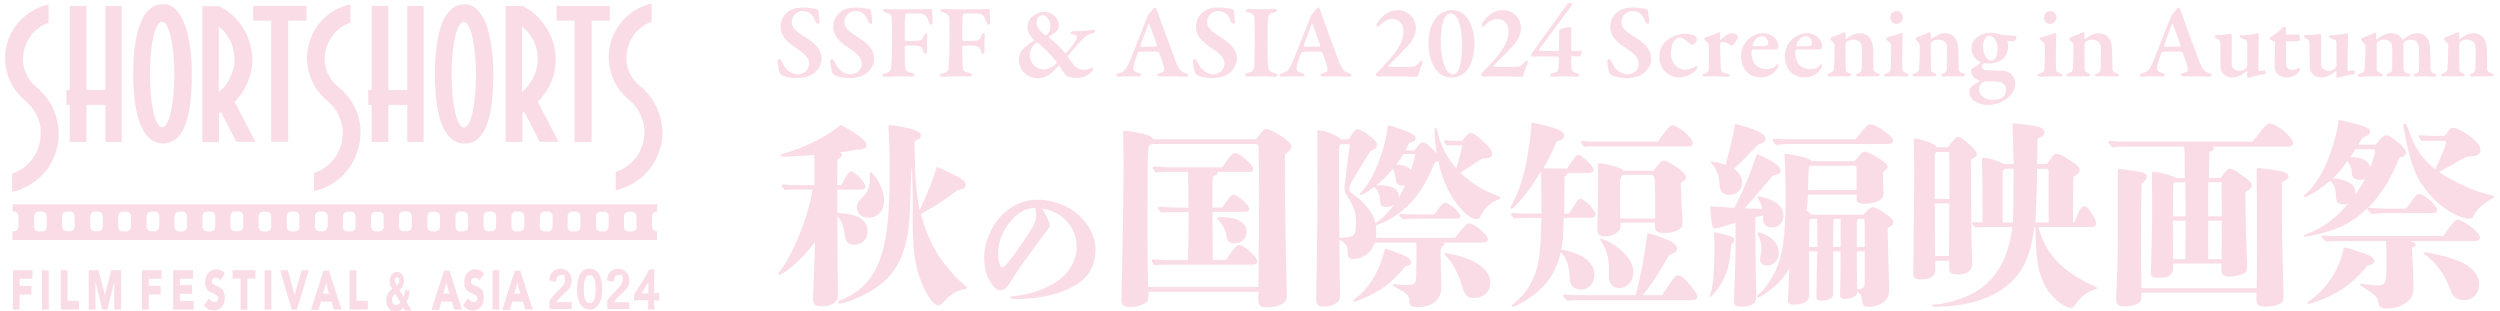 <?xml version="1.0" encoding="UTF-8"?>
<svg xmlns="http://www.w3.org/2000/svg" width="197.8" height="24.6" version="1.1" viewBox="0 0 197.8 24.6">
  <defs>
    <style>
      .cls-1 {
        fill: #fadce6;
      }
    </style>
  </defs>
  <!-- Generator: Adobe Illustrator 28.6.0, SVG Export Plug-In . SVG Version: 1.2.0 Build 709)  -->
  <g>
    <g id="_レイヤー_1" data-name="レイヤー_1">
      <g>
        <path class="cls-1" d="M64.65.728c.034.017.1.134.109.176,0,.109.084.753.084.786,0,.126-.025.201-.075.201-.067,0-.201-.067-.243-.192-.084-.276-.259-.51-.359-.594-.201-.167-.41-.235-.669-.235-.393,0-.853.327-.853.87,0,.494.368.761,1.121,1.238,1.029.628,1.23,1.163,1.23,1.673,0,.435-.251.937-.736,1.229-.284.176-.769.302-1.171.302-.494,0-.861-.084-1.204-.218-.067-.033-.218-.209-.218-.251-.067-.284-.142-.644-.142-.886,0-.059.092-.176.134-.176.067,0,.201.201.326.46.251.51.736.769,1.162.769.385,0,.87-.301.87-.836,0-.352-.175-.686-.945-1.188-.853-.56-1.313-1.021-1.313-1.765,0-.477.243-.878.51-1.096.276-.235.669-.402,1.33-.402.385,0,.828.1,1.054.134Z"/>
        <path class="cls-1" d="M68.816.728c.034.017.1.134.109.176,0,.109.084.753.084.786,0,.126-.025.201-.075.201-.067,0-.201-.067-.243-.192-.084-.276-.259-.51-.359-.594-.201-.167-.41-.235-.669-.235-.393,0-.853.327-.853.87,0,.494.368.761,1.121,1.238,1.029.628,1.23,1.163,1.23,1.673,0,.435-.251.937-.736,1.229-.284.176-.769.302-1.171.302-.494,0-.861-.084-1.204-.218-.067-.033-.218-.209-.218-.251-.067-.284-.142-.644-.142-.886,0-.059.092-.176.134-.176.067,0,.201.201.326.46.251.51.736.769,1.162.769.385,0,.87-.301.87-.836,0-.352-.176-.686-.945-1.188-.853-.56-1.313-1.021-1.313-1.765,0-.477.243-.878.51-1.096.276-.235.669-.402,1.33-.402.385,0,.828.1,1.054.134Z"/>
        <path class="cls-1" d="M72.279.736c.97,0,1.297-.034,1.372-.034.059-.009.109.05.109.101-.017.242.025.644.034.928.008.109-.042.234-.125.234-.067,0-.134-.084-.193-.276-.1-.326-.268-.569-.56-.61-.259-.025-.987-.025-1.162-.017-.05,0-.125.076-.125.092-.042.251-.05,1.229-.05,1.782,0,.142.034.301.1.301.251,0,.786.009.97-.016.259-.042.351-.101.444-.385.042-.116.092-.217.175-.217.067,0,.1.126.1.201,0,.109-.034.384-.034.535,0,.293.017.502.017.635,0,.201-.075.277-.142.277-.033,0-.1-.059-.15-.218-.084-.301-.218-.376-.343-.409-.109-.017-.359-.042-.544-.042-.142,0-.393,0-.519.025-.034,0-.067.067-.075.092,0,.553.034,1.38.034,1.522.017.343.084.443.51.527.134.026.242.085.242.168,0,.066-.125.125-.276.125-.218,0-.527-.025-.845-.025-.427,0-.92.05-1.196.05-.167,0-.243-.05-.243-.1,0-.084.092-.142.243-.176.368-.1.443-.242.46-.443.025-.259.067-.761.067-2.401,0-.786,0-1.263-.016-1.481-.017-.276-.117-.401-.444-.484-.175-.042-.268-.084-.268-.167,0-.076.134-.117.251-.117.368,0,.744.025,1.079.025h1.104Z"/>
        <path class="cls-1" d="M76.83.736c.97,0,1.297-.034,1.372-.034.059-.009.109.05.109.101-.017.242.025.644.034.928.008.109-.042.234-.125.234-.067,0-.134-.084-.193-.276-.1-.326-.268-.569-.56-.61-.259-.025-.987-.025-1.162-.017-.05,0-.125.076-.125.092-.042.251-.05,1.229-.05,1.782,0,.142.034.301.1.301.251,0,.786.009.97-.016.259-.042.351-.101.444-.385.042-.116.092-.217.175-.217.067,0,.1.126.1.201,0,.109-.034.384-.034.535,0,.293.017.502.017.635,0,.201-.075.277-.142.277-.033,0-.1-.059-.15-.218-.084-.301-.218-.376-.343-.409-.109-.017-.359-.042-.544-.042-.142,0-.393,0-.519.025-.034,0-.067.067-.075.092,0,.553.034,1.38.034,1.522.017.343.084.443.51.527.134.026.242.085.242.168,0,.066-.125.125-.276.125-.218,0-.527-.025-.845-.025-.427,0-.92.05-1.196.05-.167,0-.243-.05-.243-.1,0-.084.092-.142.243-.176.368-.1.443-.242.46-.443.025-.259.067-.761.067-2.401,0-.786,0-1.263-.016-1.481-.017-.276-.117-.401-.444-.484-.175-.042-.268-.084-.268-.167,0-.076.134-.117.251-.117.368,0,.744.025,1.079.025h1.104Z"/>
        <path class="cls-1" d="M83.773,1.999c.008.485-.435.678-.786.903-.025.016-.025.059,0,.075.293.193.912.77,1.28,1.213.034.042.067.025.109-.016.293-.293.644-.803.753-.996.059-.117.1-.226.1-.284s-.125-.134-.41-.184c-.042-.009-.092-.042-.092-.092-.008-.034.084-.142.193-.142.184,0,.819-.025.978-.041.201-.017.452-.067.544-.067.134,0,.209.059.209.092,0,.059-.042.125-.176.159-.443.126-.61.251-1.003.661-.251.267-.728.852-.962,1.129-.025.025-.042.075-.025.1.109.142.276.368.435.585.175.243.51.418.903.427.226,0,.443-.1.593-.176.034-.025.067.034.067.084,0,.076-.042.176-.142.277-.36.376-.87.459-1.213.459-.167,0-.444-.041-.602-.1-.134-.05-.243-.134-.335-.276-.134-.218-.301-.494-.376-.586-.025-.016-.059,0-.075.009-.209.259-.494.552-.786.736-.226.151-.535.251-.811.242-.937-.016-1.531-.66-1.531-1.48,0-.636.469-.978.745-1.188.134-.109.384-.276.435-.301.025-.009.025-.059.008-.076-.284-.259-.502-.585-.502-.953,0-.535.284-.811.443-.936.235-.193.594-.318.837-.318.736,0,1.196.552,1.196,1.062ZM83.572,5.01c.025-.025.042-.075.009-.125-.419-.578-1.305-1.405-1.522-1.515-.034-.025-.084-.008-.109.026-.293.267-.468.577-.468.986,0,.293.15.636.376.828.218.185.502.284.778.284.284,0,.736-.226.937-.485ZM82.017,1.832c0,.352.368.761.669.928.059.042.084.034.109.016.075-.041.142-.125.2-.234.075-.117.109-.352.109-.519,0-.201-.168-.828-.653-.828-.125,0-.435.134-.435.635Z"/>
        <path class="cls-1" d="M91.528.777c.075.193.226.628.334.937.46,1.288,1.029,2.81,1.196,3.229.276.678.46.761.744.845.142.041.218.091.218.15s-.084.126-.276.126c-.209,0-.836-.034-1.096-.034-.276,0-.602.016-.82.016-.167,0-.268-.05-.268-.125,0-.042.059-.109.218-.142.343-.084.351-.217.334-.352-.017-.217-.192-.685-.385-1.221-.008-.034-.1-.126-.192-.126-.895-.009-1.297.017-1.414.025-.025,0-.075.059-.092.084-.268.661-.36,1.046-.36,1.213s.084.284.393.368c.168.042.243.092.243.167,0,.067-.109.109-.251.109-.15,0-.359-.016-.669-.016-.318,0-.703.034-.828.034-.192,0-.242-.05-.242-.101,0-.059.033-.116.209-.167.426-.117.519-.251.761-.744.2-.402,1.104-2.785,1.447-3.597.017-.041.05-.125.059-.167.008-.025.033-.066.067-.117.084-.109.318-.376.376-.468.05-.075.109-.109.151-.109s.075.016.142.184ZM91.545,3.605c-.125-.384-.494-1.396-.61-1.673-.017-.058-.067-.041-.092.026-.15.401-.552,1.455-.602,1.656-.008.041.034.084.067.084.318-.009.937-.017,1.205-.017.008,0,.042-.033.033-.075Z"/>
        <path class="cls-1" d="M97.517.728c.034.017.1.134.109.176,0,.109.084.753.084.786,0,.126-.025.201-.075.201-.067,0-.201-.067-.243-.192-.084-.276-.259-.51-.359-.594-.201-.167-.41-.235-.669-.235-.393,0-.853.327-.853.87,0,.494.368.761,1.121,1.238,1.029.628,1.23,1.163,1.23,1.673,0,.435-.251.937-.736,1.229-.284.176-.769.302-1.171.302-.494,0-.861-.084-1.204-.218-.067-.033-.218-.209-.218-.251-.067-.284-.142-.644-.142-.886,0-.059.092-.176.134-.176.067,0,.201.201.326.46.251.51.736.769,1.162.769.385,0,.87-.301.87-.836,0-.352-.175-.686-.945-1.188-.853-.56-1.313-1.021-1.313-1.765,0-.477.243-.878.51-1.096.276-.235.669-.402,1.33-.402.385,0,.828.1,1.054.134Z"/>
        <path class="cls-1" d="M99.258,1.622c-.025-.401-.025-.535-.444-.627-.201-.05-.251-.109-.251-.167,0-.067.117-.126.268-.126.243,0,.678.034.953.034.41,0,.703-.034.995-.034.142,0,.259.042.259.126,0,.075-.117.142-.259.167-.418.075-.443.292-.46.51-.025.2-.033.502-.033,1.94,0,1.003.008,1.371.025,1.622.033.494.084.594.552.72.15.033.234.091.234.175s-.159.11-.259.11c-.334,0-.903-.051-1.255-.042-.242,0-.494.025-.803.025-.2,0-.259-.059-.259-.142,0-.059.075-.117.251-.159.385-.092.444-.268.469-.628.017-.318.033-1.179.033-1.89,0-.427,0-1.297-.016-1.615Z"/>
        <path class="cls-1" d="M104.444.777c.075.193.226.628.334.937.46,1.288,1.029,2.81,1.196,3.229.276.678.46.761.744.845.142.041.218.091.218.15s-.084.126-.276.126c-.209,0-.836-.034-1.096-.034-.276,0-.602.016-.82.016-.167,0-.268-.05-.268-.125,0-.042.059-.109.218-.142.343-.084.351-.217.334-.352-.017-.217-.192-.685-.385-1.221-.008-.034-.1-.126-.192-.126-.895-.009-1.297.017-1.414.025-.025,0-.075.059-.092.084-.268.661-.36,1.046-.36,1.213s.084.284.393.368c.168.042.243.092.243.167,0,.067-.109.109-.251.109-.15,0-.359-.016-.669-.016-.318,0-.703.034-.828.034-.192,0-.242-.05-.242-.101,0-.059.033-.116.209-.167.426-.117.519-.251.761-.744.2-.402,1.104-2.785,1.447-3.597.017-.041.05-.125.059-.167.008-.025.033-.066.067-.117.084-.109.318-.376.376-.468.05-.075.109-.109.151-.109s.075.016.142.184ZM104.461,3.605c-.125-.384-.494-1.396-.61-1.673-.017-.058-.067-.041-.092.026-.15.401-.552,1.455-.602,1.656-.008.041.034.084.067.084.318-.009.937-.017,1.205-.017.008,0,.042-.033.033-.075Z"/>
        <path class="cls-1" d="M108.853,5.922c-.008-.042.034-.117.1-.176.376-.343.962-1.003,1.355-1.497.427-.543.736-1.171.736-1.748,0-.685-.427-.995-.878-.995-.402,0-.744.234-.987.484-.1.11-.15.16-.175.16-.034,0-.1-.076-.1-.126,0-.059.016-.142.125-.292.376-.561.928-.928,1.556-.928.812,0,1.439.61,1.439,1.464,0,.484-.301,1.003-.703,1.439-.41.443-.845.877-1.481,1.496-.017.026.017.059.042.067.376.042,1.706.042,1.932,0,.15-.025.309-.109.469-.309.059-.075.134-.151.184-.151.125,0,.1.176.042.302-.167.359-.259.678-.301.877-.008.051-.075.085-.125.085-.042,0-1.824-.042-2.208-.042-.284,0-.619.016-.828.025-.059,0-.193-.084-.193-.134Z"/>
        <path class="cls-1" d="M116.658,3.404c0,1.364-.452,2.184-.97,2.493-.251.159-.568.251-.836.242-1.414-.009-1.832-1.665-1.832-2.659,0-1.339.452-2.091,1.045-2.451.226-.135.502-.226.803-.226,1.38,0,1.79,1.622,1.79,2.601ZM114.307,1.414c-.15.284-.309.811-.309,1.873,0,1.33.326,2.593.953,2.593.268,0,.41-.267.435-.317.142-.277.284-.837.284-2.075,0-1.446-.351-2.124-.568-2.3-.092-.075-.176-.126-.343-.126-.201,0-.343.142-.452.352Z"/>
        <path class="cls-1" d="M117.168,5.922c-.008-.042.034-.117.1-.176.376-.343.962-1.003,1.355-1.497.427-.543.736-1.171.736-1.748,0-.685-.427-.995-.878-.995-.402,0-.744.234-.987.484-.1.11-.15.16-.176.16-.033,0-.1-.076-.1-.126,0-.059.016-.142.125-.292.376-.561.928-.928,1.556-.928.812,0,1.439.61,1.439,1.464,0,.484-.301,1.003-.703,1.439-.41.443-.845.877-1.481,1.496-.017.026.017.059.042.067.376.042,1.706.042,1.932,0,.15-.025.309-.109.469-.309.059-.075.134-.151.184-.151.125,0,.1.176.042.302-.167.359-.259.678-.301.877-.008.051-.075.085-.125.085-.042,0-1.824-.042-2.208-.042-.284,0-.619.016-.828.025-.059,0-.193-.084-.193-.134Z"/>
        <path class="cls-1" d="M124.32,3.964c0,.025.025.076.042.076l.719-.025c.033,0,.084.041.084.084,0,.075-.092.334-.176.368l-.619-.017c-.025,0-.042.034-.05.059,0,.126-.009.485.008.711.025.427.075.459.452.577.109.034.184.076.184.142,0,.042-.059.126-.226.126-.192.009-.653-.034-.92-.034-.318,0-.678.034-.97.034-.125,0-.209-.034-.209-.109,0-.067.109-.126.243-.167.426-.11.401-.185.443-.594.025-.226.017-.594.017-.644,0-.042-.017-.076-.059-.076-.544-.008-1.715-.025-2.007,0-.092.009-.151-.025-.151-.075,0-.092.075-.185.193-.352l2.652-3.68c.042-.059.109-.126.175-.126l.134.009c.084,0,.109.042.109.067,0,.016,0,.059-.025.091l-2.61,3.53c-.025.042-.017.059.008.067.184.034.803.034,1.547.034.017,0,.042-.051.042-.067l.008-1.489c0-.05.034-.126.084-.159.109-.059.619-.201.761-.201.042,0,.117.05.117.217v1.622Z"/>
        <path class="cls-1" d="M130.293.728c.034.017.1.134.109.176,0,.109.084.753.084.786,0,.126-.025.201-.075.201-.067,0-.201-.067-.243-.192-.084-.276-.259-.51-.359-.594-.201-.167-.41-.235-.669-.235-.393,0-.853.327-.853.87,0,.494.368.761,1.121,1.238,1.029.628,1.23,1.163,1.23,1.673,0,.435-.251.937-.736,1.229-.284.176-.769.302-1.171.302-.494,0-.861-.084-1.204-.218-.067-.033-.218-.209-.218-.251-.067-.284-.142-.644-.142-.886,0-.059.092-.176.134-.176.067,0,.201.201.326.46.251.51.736.769,1.162.769.385,0,.87-.301.87-.836,0-.352-.176-.686-.945-1.188-.853-.56-1.313-1.021-1.313-1.765,0-.477.243-.878.51-1.096.276-.235.669-.402,1.33-.402.385,0,.828.1,1.054.134Z"/>
        <path class="cls-1" d="M134.116,2.853c.109.075.142.192.142.301,0,.151-.276.393-.326.393-.075,0-.209-.059-.385-.209-.226-.185-.401-.36-.661-.36-.092,0-.234.051-.359.185-.21.217-.326.635-.326,1.021,0,.543.226.828.268.877.159.218.46.452.912.452.243,0,.519-.1.803-.276.042-.025.109,0,.109.067,0,.084-.067.192-.134.259-.284.301-.77.56-1.288.56-.61,0-1.079-.318-1.313-.67-.167-.259-.276-.627-.276-.97,0-.653.334-1.129.837-1.455.293-.21.845-.36,1.179-.36.251,0,.669.067.82.185Z"/>
        <path class="cls-1" d="M134.953,2.961c.318-.1.694-.226.845-.318.092-.059.176-.1.201-.1.05,0,.1.075.1.1,0,.151-.025.309-.025.469,0,.025.042.059.067.033.259-.276.627-.518.887-.518.368,0,.485.226.485.343,0,.025-.025.091-.05.134-.092.142-.351.485-.41.493-.034,0-.125-.008-.15-.033-.092-.084-.368-.235-.527-.235-.075,0-.159,0-.209.05-.05.042-.075.092-.075.167,0,.167.042,1.623.05,1.748.017.259.075.41.192.435.084.016.259.075.36.109.134.041.167.1.167.134,0,.067-.1.101-.235.101-.251,0-.686-.042-1.179-.042-.175,0-.351.025-.544.025-.1,0-.209-.025-.209-.117,0-.059.125-.1.192-.125.301-.109.318-.201.326-.703v-1.38c0-.151-.017-.277-.067-.318-.134-.109-.301-.259-.301-.293,0-.016.017-.134.109-.159Z"/>
        <path class="cls-1" d="M140.39,2.977c.193.185.318.444.318.736,0,.059-.084.201-.184.201h-1.824c-.042,0-.084.025-.092.059-.025.067-.034.192-.034.301,0,.185.1.569.259.778.209.267.56.418.928.418.351,0,.594-.084.753-.293.034-.05.075-.1.109-.1.033,0,.075.059.075.109s-.025.142-.067.21c-.259.401-.653.728-1.338.728-.962,0-1.547-.728-1.547-1.682,0-.669.368-1.338,1.062-1.656.209-.1.46-.159.686-.159.334,0,.678.134.895.351ZM138.659,3.571c-.008.042.025.084.059.084.218.009.477,0,.895,0,.142,0,.293-.084.293-.284,0-.234-.235-.509-.469-.509-.351,0-.678.326-.778.71Z"/>
        <path class="cls-1" d="M143.853,2.977c.193.185.318.444.318.736,0,.059-.084.201-.184.201h-1.824c-.042,0-.084.025-.092.059-.025.067-.034.192-.034.301,0,.185.1.569.259.778.209.267.56.418.928.418.351,0,.594-.084.753-.293.034-.05.075-.1.109-.1.033,0,.075.059.075.109s-.025.142-.067.21c-.259.401-.653.728-1.338.728-.962,0-1.547-.728-1.547-1.682,0-.669.368-1.338,1.062-1.656.209-.1.46-.159.686-.159.334,0,.678.134.895.351ZM142.122,3.571c-.008.042.025.084.059.084.218.009.477,0,.895,0,.142,0,.293-.084.293-.284,0-.234-.235-.509-.469-.509-.351,0-.678.326-.778.71Z"/>
        <path class="cls-1" d="M144.975,2.919c.159-.058.535-.184.669-.251.134-.066.243-.125.284-.125.034,0,.092.092.092.125,0,.092-.008.293-.008.368,0,.051.05.042.059.042.334-.251.686-.452,1.062-.452.41,0,.653.201.77.334.192.217.301.585.301,1.012,0,.176.017,1.405.025,1.522.016.126.075.226.293.284.159.041.217.084.217.151,0,.066-.1.116-.242.116-.201,0-.527-.016-.761-.016-.209,0-.544.025-.661.025-.117,0-.226-.025-.226-.117,0-.059.092-.109.2-.142.193-.075.235-.15.251-.427.016-.276.016-1.313.016-1.555,0-.167-.067-.393-.184-.503-.092-.084-.301-.175-.477-.175-.293,0-.435.084-.552.167-.033.025-.075.134-.084.184-.008.142.009,1.94.017,2.041.009.117.034.176.293.259.075.033.142.091.142.142,0,.058-.092.116-.234.116-.159,0-.469-.016-.644-.016-.309,0-.636.025-.778.025s-.226-.05-.226-.125c0-.067.084-.11.175-.135.276-.091.318-.159.343-.468.025-.251.042-.92.042-1.765,0-.092-.059-.176-.243-.343-.067-.067-.092-.092-.092-.117,0-.05.092-.159.159-.185Z"/>
        <path class="cls-1" d="M149.283,6.064c-.134,0-.234-.05-.234-.109s.058-.101.226-.151c.192-.059.284-.159.301-.242.034-.117.05-.711.05-1.305,0-.251,0-.653-.017-.753-.009-.067-.109-.151-.284-.302-.05-.05-.1-.091-.1-.134,0-.067.092-.134.226-.159.343-.067.87-.268,1.004-.302.042,0,.084.067.084.092-.017.276-.042,1.405-.042,1.89,0,.259.008.552.017.845.008.251.109.284.326.352.126.041.184.091.184.159s-.117.109-.234.109c-.059,0-.51-.025-.694-.025-.268,0-.669.034-.811.034ZM150.555,1.389c0,.284-.293.51-.502.51-.075,0-.242-.042-.334-.135-.084-.084-.159-.2-.159-.376,0-.092.042-.259.134-.359.1-.092.259-.151.418-.151.293,0,.444.326.444.51Z"/>
        <path class="cls-1" d="M151.717,2.919c.16-.058.535-.184.67-.251.134-.066.242-.125.284-.125.034,0,.092.092.092.125,0,.092-.009.293-.009.368,0,.051.051.042.059.042.335-.251.686-.452,1.063-.452.409,0,.653.201.769.334.193.217.302.585.302,1.012,0,.176.016,1.405.025,1.522.016.126.075.226.292.284.16.041.218.084.218.151,0,.066-.101.116-.243.116-.201,0-.527-.016-.761-.016-.209,0-.543.025-.66.025s-.226-.025-.226-.117c0-.059.092-.109.201-.142.192-.075.234-.15.251-.427.016-.276.016-1.313.016-1.555,0-.167-.066-.393-.184-.503-.092-.084-.302-.175-.477-.175-.293,0-.435.084-.553.167-.034.025-.075.134-.084.184-.009.142.009,1.94.017,2.041.008.117.033.176.292.259.076.033.142.091.142.142,0,.058-.092.116-.235.116-.159,0-.468-.016-.644-.016-.309,0-.635.025-.778.025s-.226-.05-.226-.125c0-.067.084-.11.175-.135.276-.091.318-.159.344-.468.025-.251.041-.92.041-1.765,0-.092-.059-.176-.242-.343-.067-.067-.092-.092-.092-.117,0-.05.092-.159.159-.185Z"/>
        <path class="cls-1" d="M158.292,2.727c.092.017.167.05.226.05.192.009.803.042.945.067.051.009.084.059.084.092,0,.125-.15.318-.184.318-.05,0-.284.008-.485-.009-.041,0-.059.05-.05.059.025.1.05.217.05.359,0,.452-.15.795-.477,1.046-.376.276-.82.318-1.012.318-.05,0-.251-.009-.334-.017-.059-.008-.092-.008-.117.017-.067.041-.159.15-.159.217,0,.159.209.301.309.309.368.016,1.33.041,1.572.084.084.009.276.075.427.201.226.201.359.485.359.761,0,.678-.527,1.129-.861,1.338-.427.268-.862.368-1.272.368-.427,0-.745-.084-1.054-.284-.276-.192-.443-.484-.443-.753,0-.301.151-.418.259-.493.167-.11.427-.268.535-.343.025-.017.033-.042,0-.059-.076-.025-.235-.084-.343-.16-.192-.134-.318-.359-.318-.66,0-.025.025-.084.05-.101.076-.058.544-.317.678-.477.017-.008.017-.059-.016-.084-.243-.116-.678-.452-.678-1.053,0-.385.176-.695.502-.937.251-.184.594-.309,1.012-.309.343,0,.56.067.795.134ZM158.342,7.763c.284-.168.377-.444.377-.67,0-.117-.042-.292-.142-.401-.109-.117-.242-.185-.468-.218-.293-.041-.435-.041-.871-.041-.184,0-.334.05-.401.1-.167.151-.251.352-.251.535,0,.243.116.452.292.594.217.176.527.242.811.242.226,0,.46-.041.653-.141ZM157.088,3.002c-.126.168-.192.402-.192.711,0,.535.267,1.079.669,1.079.059,0,.167-.05.259-.126.134-.125.226-.484.226-.845,0-.134-.059-.493-.185-.678-.125-.192-.284-.317-.452-.317-.125,0-.259.075-.326.175Z"/>
        <path class="cls-1" d="M161.446,6.064c-.134,0-.234-.05-.234-.109s.059-.101.226-.151c.192-.059.284-.159.301-.242.034-.117.05-.711.05-1.305,0-.251,0-.653-.016-.753-.009-.067-.109-.151-.284-.302-.05-.05-.1-.091-.1-.134,0-.067.091-.134.226-.159.342-.067.87-.268,1.003-.302.041,0,.084.067.084.092-.016.276-.042,1.405-.042,1.89,0,.259.009.552.017.845.009.251.109.284.326.352.126.041.185.091.185.159s-.117.109-.235.109c-.059,0-.51-.025-.694-.025-.268,0-.67.034-.812.034ZM162.718,1.389c0,.284-.292.51-.502.51-.075,0-.242-.042-.334-.135-.084-.084-.159-.2-.159-.376,0-.092.041-.259.134-.359.1-.092.259-.151.418-.151.293,0,.443.326.443.51Z"/>
        <path class="cls-1" d="M163.881,2.919c.159-.058.535-.184.669-.251.134-.066.242-.125.284-.125.034,0,.092.092.092.125,0,.092-.009.293-.009.368,0,.051.05.042.059.042.334-.251.686-.452,1.062-.452.41,0,.653.201.77.334.192.217.301.585.301,1.012,0,.176.017,1.405.025,1.522.017.126.076.226.293.284.159.041.217.084.217.151,0,.066-.1.116-.242.116-.201,0-.527-.016-.761-.016-.21,0-.544.025-.661.025s-.226-.025-.226-.117c0-.059.092-.109.201-.142.192-.075.235-.15.251-.427.017-.276.017-1.313.017-1.555,0-.167-.067-.393-.185-.503-.092-.084-.301-.175-.477-.175-.292,0-.434.084-.552.167-.034.025-.076.134-.084.184-.009.142.008,1.94.016,2.041.009.117.034.176.293.259.075.033.142.091.142.142,0,.058-.092.116-.235.116-.159,0-.468-.016-.644-.016-.309,0-.636.025-.778.025-.141,0-.226-.05-.226-.125,0-.067.085-.11.176-.135.276-.091.318-.159.343-.468.025-.251.042-.92.042-1.765,0-.092-.059-.176-.243-.343-.066-.067-.092-.092-.092-.117,0-.05.092-.159.16-.185Z"/>
        <path class="cls-1" d="M172.513.777c.076.193.226.628.334.937.46,1.288,1.029,2.81,1.197,3.229.276.678.46.761.745.845.141.041.217.091.217.15s-.084.126-.276.126c-.21,0-.837-.034-1.097-.034-.276,0-.602.016-.819.016-.167,0-.268-.05-.268-.125,0-.042.059-.109.217-.142.343-.084.352-.217.334-.352-.016-.217-.192-.685-.384-1.221-.009-.034-.1-.126-.192-.126-.895-.009-1.297.017-1.414.025-.025,0-.075.059-.092.084-.267.661-.359,1.046-.359,1.213s.084.284.393.368c.167.042.243.092.243.167,0,.067-.11.109-.251.109-.151,0-.36-.016-.67-.016-.317,0-.703.034-.828.034-.193,0-.243-.05-.243-.101,0-.059.034-.116.21-.167.427-.117.518-.251.761-.744.201-.402,1.104-2.785,1.446-3.597.017-.041.051-.125.059-.167.009-.025.034-.066.067-.117.084-.109.318-.376.377-.468.05-.075.109-.109.15-.109.042,0,.076.016.142.184ZM172.531,3.605c-.126-.384-.494-1.396-.611-1.673-.016-.058-.066-.041-.091.026-.151.401-.553,1.455-.603,1.656-.009.041.034.084.067.084.317-.009.936-.017,1.204-.017.009,0,.041-.033.034-.075Z"/>
        <path class="cls-1" d="M177.708,5.403c.034-.025.092-.159.092-.192v-1.873c0-.059-.051-.151-.142-.193-.135-.041-.226-.084-.334-.125-.059-.017-.135-.084-.135-.151,0-.034.076-.084.142-.084.334,0,.862-.059,1.104-.109.084-.016.142-.034.201-.034s.084.101.084.134c-.016.302-.042,2.426-.042,2.694,0,.025.017.151.11.151.084-.009.267-.059.376-.059.034,0,.092.192.101.217.008.016-.059.092-.101.092-.226.016-.66.125-.852.175-.142.042-.41.11-.435.11-.034,0-.092-.059-.092-.117,0-.051.017-.201.025-.343,0-.042-.041-.075-.059-.067-.209.16-.477.334-.585.377-.142.067-.292.125-.535.125-.393,0-.669-.167-.845-.443-.059-.084-.1-.334-.1-.443,0-.594-.009-1.405-.025-1.848-.009-.243-.142-.293-.284-.352-.076-.034-.151-.1-.151-.176,0-.041.059-.092.134-.092.235,0,1.122-.091,1.154-.091.034,0,.067.091.067.125.016.636-.009,1.89-.009,2.276,0,.159.076.284.16.359.134.1.309.159.468.159.126,0,.326-.05.51-.201Z"/>
        <path class="cls-1" d="M181.824,2.719c.034,0,.126.033.126.091,0-.025.025.243.025.343,0,.084-.16.101-.217.101h-.795c-.051,0-.084.041-.084.058,0,.419-.009,1.197-.009,1.691,0,.209.041.309.134.393s.276.142.41.142c.084,0,.259-.059.368-.117.066-.042.109-.059.142-.059.025,0,.058.041.058.134,0,.075-.084.184-.134.242-.226.235-.56.393-.953.393-.334,0-.644-.167-.778-.359-.101-.142-.151-.267-.151-.594,0-.309.034-1.522.034-1.815,0-.059-.142-.117-.318-.185-.066-.025-.1-.091-.1-.142,0-.034.008-.05.041-.075.418-.276.695-.477.878-.669.1-.117.159-.185.192-.185.059,0,.167.084.167.142v.418c0,.025.042.076.076.076.184,0,.852-.025.886-.025Z"/>
        <path class="cls-1" d="M184.769,5.403c.034-.025.092-.159.092-.192v-1.873c0-.059-.051-.151-.142-.193-.135-.041-.226-.084-.334-.125-.059-.017-.135-.084-.135-.151,0-.034.076-.084.142-.084.334,0,.862-.059,1.104-.109.084-.016.142-.034.201-.034s.084.101.084.134c-.016.302-.042,2.426-.042,2.694,0,.025.017.151.11.151.084-.009.267-.059.376-.059.034,0,.092.192.101.217.008.016-.059.092-.101.092-.226.016-.66.125-.852.175-.142.042-.41.11-.435.11-.034,0-.092-.059-.092-.117,0-.051.017-.201.025-.343,0-.042-.041-.075-.059-.067-.209.16-.477.334-.585.377-.142.067-.292.125-.535.125-.393,0-.669-.167-.845-.443-.059-.084-.1-.334-.1-.443,0-.594-.009-1.405-.025-1.848-.009-.243-.142-.293-.284-.352-.076-.034-.151-.1-.151-.176,0-.041.059-.092.134-.092.235,0,1.122-.091,1.154-.091.034,0,.067.091.067.125.016.636-.009,1.89-.009,2.276,0,.159.076.284.16.359.134.1.309.159.468.159.126,0,.326-.05.51-.201Z"/>
        <path class="cls-1" d="M186.96,2.977c.21-.066.703-.276.903-.376.042-.025.059-.017.076-.009.041.025.075.092.075.109,0,.117-.025.276-.025.359,0,.017.034.076.059.051.326-.259.719-.485,1.129-.485.259,0,.477.066.61.176.142.1.226.226.268.301.008.025.05.034.066.025.142-.109.334-.242.544-.352.192-.1.418-.15.56-.15.326,0,.535.1.719.292.226.218.302.528.318.845.017.277.034,1.188.042,1.723.008.142.075.268.292.334.109.034.167.084.167.135,0,.059-.084.109-.234.109-.167,0-.444-.034-.67-.034-.284,0-.493.025-.685.025-.16,0-.21-.067-.21-.125,0-.051.084-.092.176-.126.217-.067.251-.142.259-.468.008-.218-.009-1.179-.009-1.456,0-.142-.025-.309-.117-.468-.1-.159-.267-.276-.527-.276-.293,0-.435.117-.519.184-.041.034-.066.176-.066.259,0,.059-.009,1.622.008,1.807.026.267.059.343.352.427.092.025.176.066.176.125s-.084.117-.218.117c-.184,0-.56-.025-.753-.025-.176,0-.51.016-.686.016-.209,0-.242-.059-.242-.125,0-.025.059-.084.167-.117.226-.067.301-.151.301-.452l.009-1.439c.009-.334-.059-.468-.1-.527-.109-.151-.293-.259-.544-.259-.184,0-.359.059-.51.184-.041.042-.075.117-.075.185-.009.544-.009,1.297-.009,1.932,0,.176.067.284.293.36.159.05.201.084.201.15,0,.05-.11.109-.226.109-.034,0-.503-.016-.82-.016-.277,0-.528.034-.703.034-.117,0-.235-.034-.235-.109,0-.051.059-.101.21-.142.292-.067.317-.176.351-.535.016-.226.042-.87.042-1.606,0-.076,0-.151-.051-.192-.201-.201-.301-.302-.301-.352s.1-.134.159-.151Z"/>
        <path class="cls-1" d="M193.528,2.919c.159-.058.535-.184.669-.251.134-.066.242-.125.284-.125.034,0,.092.092.092.125,0,.092-.009.293-.009.368,0,.051.05.042.059.042.334-.251.686-.452,1.062-.452.41,0,.653.201.77.334.192.217.301.585.301,1.012,0,.176.017,1.405.025,1.522.017.126.076.226.293.284.159.041.217.084.217.151,0,.066-.1.116-.242.116-.201,0-.527-.016-.761-.016-.21,0-.544.025-.661.025s-.226-.025-.226-.117c0-.059.092-.109.201-.142.192-.075.235-.15.251-.427.017-.276.017-1.313.017-1.555,0-.167-.067-.393-.185-.503-.092-.084-.301-.175-.477-.175-.292,0-.434.084-.552.167-.034.025-.076.134-.084.184-.009.142.008,1.94.016,2.041.009.117.034.176.293.259.075.033.142.091.142.142,0,.058-.092.116-.235.116-.159,0-.468-.016-.644-.016-.309,0-.636.025-.778.025s-.226-.05-.226-.125c0-.067.084-.11.176-.135.276-.091.318-.159.343-.468.025-.251.042-.92.042-1.765,0-.092-.059-.176-.243-.343-.066-.067-.092-.092-.092-.117,0-.05.092-.159.16-.185Z"/>
      </g>
      <g>
        <path class="cls-1" d="M66.249,16.847c1.575.047,2.395.551,2.395,1.433,0,.614-.41,1.087-1.056,1.087-.284,0-.488-.094-.598-.252q-.126-.205-.189-.678c-.063-.552-.205-.993-.551-1.339,0,1.433.031,5.293.047,5.813v.378c0,.189-.016.315-.079.426-.142.284-.583.52-1.181.52-.488,0-.709-.142-.709-.488,0-.142,0-.441.031-.993.047-.882.079-2.458.126-3.623-.519.725-1.087,1.323-1.827,1.969-.457.394-.898.646-1.008.646-.048,0-.079-.032-.079-.079,0-.032.016-.062.079-.141,1.008-1.213,2.268-4.222,2.646-6.522h-1.465c-.252,0-.504,0-.756.032-.221-.268-.236-.3-.236-.331,0-.063.048-.111.126-.111.268.032.63.047.803.047h1.67v-1.323c0-.394,0-.535-.016-1.055-.882.063-1.906.126-2.458.126-.142,0-.205-.032-.205-.111,0-.047.048-.079.142-.11,1.607-.394,3.529-1.371,4.616-2.285,1.339.693,2.048,1.276,2.048,1.591,0,.236-.252.41-.772.362-.409.095-.772.142-1.323.221.11.079.158.141.158.22,0,.048-.016.095-.063.127-.126.094-.173.126-.299.205-.016.441-.032,1.228-.032,2.032h.331c.472-.898.63-1.072.788-1.072.299,0,1.118.867,1.118,1.198,0,.142-.11.236-.331.236h-1.89v1.843ZM72.109,13.365c-.142,4.19-.158,4.821-.489,6.049-.551,2.127-1.859,3.387-4.048,4.269-.473.205-.961.331-1.119.331-.079,0-.142-.047-.142-.094,0-.079.079-.126.173-.158.362-.141.914-.409,1.292-.693.441-.331.851-.74,1.15-1.166.662-.945,1.118-2.41,1.308-4.301.078-.787.157-2.047.157-3.796,0-.725,0-1.465-.015-2.111-.016-.646-.079-1.56-.079-1.686,0-.079.047-.111.126-.111.331,0,1.701.284,2.048.426.268.111.394.252.394.409,0,.173-.126.284-.504.426.016,2.631.095,3.891.394,5.466.661-1.371.961-2.142,1.371-3.434,1.685.772,2.284,1.055,2.284,1.402,0,.205-.079.378-.646.457-.977.725-1.733,1.26-2.899,1.875.236.945.504,1.575.835,2.3.426.898,1.056,1.733,1.702,2.458.268.299.299.331,1.024.976.063.047.094.094.094.126,0,.047-.047.062-.126.079-.299.047-.709.173-.914.315-.425.299-.615.472-.929.819-.095.094-.221.158-.331.158-.362,0-.882-.756-1.308-1.796-.299-.74-.504-1.544-.598-2.552-.095-.835-.095-1.89-.095-2.993v-.819c0-.773-.016-1.592-.063-2.804l-.047.173ZM68.722,17.224c-.583,0-.93-.378-.93-.835,0-.299.111-.472.583-.929.299-.299.457-.755.457-1.48,0-.079,0-.127-.016-.189q-.016-.063-.016-.094c0-.032.032-.063.063-.063.094,0,.362.252.551.567.331.552.536,1.119.536,1.717,0,.772-.536,1.307-1.229,1.307Z"/>
        <path class="cls-1" d="M85.299,16.976c.812.715,1.375,1.689,1.375,2.75,0,1.624-.802,2.631-2.545,3.302-1.169.444-2.382.629-3.725.629-.422,0-.487-.043-.487-.109,0-.064.043-.097.195-.108,1.408-.131,2.533-.52,3.573-1.213.877-.585,1.505-1.678,1.505-2.642,0-.833-.292-1.526-.779-2.068-.509-.552-1.213-.92-1.96-1.006.216.346.411.714.541,1.039.054.141.065.195.065.259,0,.098-.022.152-.119.282-.542.726-1.419,1.916-2.198,3-.249.358-.552.833-.769,1.18-.358.574-.552.693-.877.693-.173,0-.346-.13-.542-.379-.487-.629-.682-1.202-.682-2.307,0-1.04.563-2.328,1.234-3.086.802-.899,1.863-1.396,3.021-1.396,1.136,0,2.317.455,3.172,1.18ZM79.799,17.701c-.509.628-.833,1.569-.833,2.328,0,.465.086.845.206,1.039.043.076.075.098.119.098.098,0,.325-.217.596-.563.66-.855,1.581-2.155,1.949-2.902.098-.206.141-.455.141-.715,0-.184-.022-.358-.076-.531-.758,0-1.44.39-2.1,1.246Z"/>
        <path class="cls-1" d="M99.387,11.018c.063-.079.095-.126.126-.173.394-.535.488-.63.678-.63.221,0,.677.221,1.308.646.504.347.677.535.677.741,0,.141-.063.252-.268.425l-.236.221c-.016.488-.016.881-.016,1.134,0,2.583.095,7.861.142,9.089.015.378.015.599.015.788,0,.441-.063.614-.346.772-.315.188-.741.284-1.245.284-.519,0-.661-.142-.661-.599,0-.347,0-.426.015-.63h-8.711v.409c0,.253-.11.426-.378.552-.299.158-.646.236-.993.236-.583,0-.772-.126-.772-.504,0-.174.032-1.576.063-2.631.048-1.795.111-6.333.111-8.286q0-.505-.032-2.379c0-.111.016-.142.079-.142.315,0,1.339.189,1.733.315.346.111.409.142.583.362h8.128ZM99.624,15.397c0-1.213-.032-2.474-.048-3.718,0-.221-.079-.284-.394-.284h-8.05c-.315.095-.315.111-.331,2.568l-.016,3.781c0,1.26.016,3.907.048,4.962h8.743l.048-7.309ZM96.993,20.58c.709-1.055.851-1.197,1.071-1.197.173,0,.567.252.898.567.378.362.52.567.52.755,0,.158-.142.236-.41.236h-6.868c-.284,0-.583.016-.866.047-.221-.299-.236-.331-.236-.362,0-.062.047-.11.126-.11.41.031.929.062,1.182.062h1.575c.047-.945.047-1.087.063-3.796h-1.323c-.284,0-.583.015-.866.047-.236-.299-.252-.331-.252-.362,0-.062.047-.11.126-.11.41.031.945.062,1.198.062l1.102.016q0-1.214-.031-2.836h-1.686c-.284,0-.583.016-.866.047-.236-.299-.252-.331-.252-.362,0-.062.047-.11.126-.11.409.031.945.062,1.197.062h4.175c.111-.158.142-.205.221-.315.473-.677.599-.803.788-.803.173,0,.347.079.646.315.568.473.803.725.803.929,0,.174-.094.236-.362.236h-2.473v.063c0,.126-.111.205-.362.299-.032.505-.032.63-.032,1.575v.882h.772q.173-.22.425-.582c.189-.3.331-.426.457-.426.331,0,1.26.803,1.26,1.102,0,.158-.142.253-.378.253h-2.536q0,1.386.032,3.812h1.039ZM97.686,19.256c-.205,0-.394-.079-.504-.173q-.095-.094-.158-.473c-.079-.488-.315-.913-.662-1.228q-.063-.063-.063-.094c0-.079.142-.111.425-.111,1.15,0,1.906.457,1.906,1.134,0,.552-.394.945-.945.945Z"/>
        <path class="cls-1" d="M115.685,11.144q.126-.141.299-.362c.142-.188.268-.252.409-.252.173,0,.362.111.851.552.567.504.803.834.803,1.087,0,.284-.126.346-.819.393q-.346.221-1.213.803c-.173.126-.284.189-.473.3.929.866,1.702,1.354,2.867,1.795.268.111.315.142.315.205q0,.048-.11.095c-.079.031-.158.062-.331.141-.504.252-.866.63-1.166,1.26-.063.127-.142.174-.268.174-.52,0-1.26-.646-1.938-1.717-.488-.772-.914-1.843-1.103-2.882-.126.047-.157.062-.268.094-.882,2.127-1.764,3.323-3.135,4.237-.52.347-.803.488-1.56.772.048.284.048.426.048.552s0,.22-.032.425h6.254c.819-1.008.945-1.149,1.134-1.149.394,0,1.481.929,1.481,1.276,0,.141-.189.252-.473.252h-3.056c.047.032.063.079.063.141,0,.048-.016.079-.079.111q-.173.094-.189.252c-.016.236-.016.315-.016.52,0,.158.016.567.031,1.245.032.976.032,1.119.032,1.213,0,1.055-.693,1.622-1.922,1.622-.41,0-.567-.094-.599-.362-.031-.598-.063-.63-1.229-1.275-.079-.047-.095-.063-.095-.095,0-.047.032-.078.095-.078.032,0,.063,0,.252.015.299.032.551.047.788.047.346,0,.567-.079.646-.236q.094-.188.094-1.938c0-.535,0-.772-.015-1.181h-3.277c-.268.787-.914,1.292-1.701,1.292-.378,0-.441-.094-.457-.678,0-.378-.236-.661-.646-.819,0,.913,0,.976.016,1.953,0,.347,0,.457.016,1.449.015.756.015.819.015.976,0,.284-.047.426-.189.536-.252.205-.646.362-1.024.362-.488,0-.677-.158-.677-.536,0-.267,0-.284.031-1.827.032-1.149.079-5.482.079-6.506,0-.268,0-1.89-.016-3.293v-1.669c0-.111.016-.126.095-.126.52,0,1.481.393,1.796.725h.583c.095-.142.126-.206.189-.3.284-.409.378-.52.52-.52.158,0,.709.315,1.056.614.362.284.488.473.488.662,0,.094-.079.236-.158.284s-.111.062-.252.126c-.031.015-.078.047-.142.094-.142.221-.598.961-1.371,2.221-.221.379-.268.505-.268.741,0,.173.047.252.299.425.662.426,1.339,1.182,1.591,1.749.063.141.11.284.158.535q.173-.126.252-.189c.41-.299.914-.819,1.26-1.292-.173.126-.362.189-.583.189-.457,0-.536-.094-.567-.646-.016-.315-.158-.646-.331-.835q-.079-.062-.11-.111c-.63.473-.929.646-1.071.646-.032,0-.079-.031-.079-.078,0-.048.016-.063.11-.158.866-.756,1.875-3.214,2.095-5.12.016-.111.032-.142.095-.142.094,0,.252.047,1.024.315.835.284,1.102.457,1.102.693,0,.173-.142.268-.504.362-.142.3-.221.441-.315.599h.725c.284-.409.504-.63.63-.63.252,0,.52.221,1.134.867-.095-.535-.173-1.418-.173-1.89,0-.079.015-.126.078-.126q.095,0,.189.457c.221.961.725,1.906,1.449,2.741.094-.299.173-.582.252-.866s.095-.347.158-.599q.047-.189.079-.347l-.709-.015c-.173,0-.378,0-.552.032-.173-.253-.189-.284-.189-.315,0-.063.047-.111.126-.111.236.032.552.047.693.047h.598ZM106.139,11.412c-.079,0-.142.062-.173.158-.031.079-.031.188-.031,1.071,0,3.261.015,4.868.047,6.16,1.166,0,1.308-.141,1.308-1.166,0-.851-.126-1.228-.772-2.253-.095-.141-.142-.346-.142-.567,0-.126.142-1.245.425-3.402h-.662ZM111.196,21.068c-.898,1.087-1.544,1.639-2.505,2.142-.614.332-1.402.662-1.575.662-.031,0-.063-.032-.063-.079s0-.047.126-.142c1.119-.787,1.953-2.158,2.41-3.985.378.11.882.299,1.465.535.394.173.598.346.598.552,0,.188-.142.284-.457.314ZM110.676,15.649c.173-.315.346-.661.504-.993-.047.016-.126.032-.189.032-.236,0-.425-.094-.504-.236q-.048-.079-.079-.52c-.016-.11-.079-.299-.205-.582-.551.661-.866.976-1.307,1.307h.252c.977,0,1.528.315,1.528.882v.111ZM111.038,12.184c-.268.441-.362.567-.567.835.598.032.929.158,1.166.441.157-.473.22-.694.346-1.276h-.945ZM113.496,16.956c.158-.205.221-.299.409-.567.189-.252.299-.346.425-.346.346,0,1.213.772,1.213,1.071,0,.142-.126.189-.425.189h-3.009c-.378,0-.756.015-1.134.047-.252-.252-.268-.284-.268-.315,0-.062.048-.11.126-.11.268.015.614.031.772.031h1.89ZM116.614,23.573c-.519,0-.709-.173-.945-.976-.299-.976-.819-1.938-1.26-2.347-.126-.111-.142-.141-.142-.173s.032-.047.063-.047c.284,0,1.103.188,1.607.378,1.308.488,1.969,1.149,1.969,1.938,0,.74-.504,1.228-1.292,1.228Z"/>
        <path class="cls-1" d="M124.154,16.894c.063-.111.079-.142.205-.331.095-.158.158-.253.3-.473.158-.268.267-.362.393-.362.315,0,1.182.914,1.182,1.228,0,.189-.126.284-.409.284h-2.095c-.048,1.245-.063,1.86-.205,2.506,1.606.267,2.631.96,2.631,2.016,0,.582-.441,1.149-1.04,1.149-.347,0-.63-.126-.788-.347-.078-.11-.11-.267-.126-.519-.015-.489-.11-1.008-.205-1.276-.126-.315-.299-.599-.504-.819-.347,1.401-.803,2.221-1.875,3.166-.378.347-1.134.803-1.559,1.025-.158.078-.284.126-.332.126-.047,0-.11-.016-.11-.063s.031-.094.094-.141c.473-.379.961-.852,1.323-1.497.378-.661.678-1.48.787-2.599.063-.693.126-1.859.142-2.726h-1.292c-.284,0-.583.016-.867.048-.235-.253-.252-.284-.252-.315,0-.063.047-.111.126-.111.236.015.552.032.693.032h1.592l-.032-3.308h-.032c-.267.457-.567.929-.898,1.386-.236.315-.488.63-.709.882-.205.236-.362.409-.519.552-.032.032-.127.11-.174.11s-.094-.031-.094-.078c0-.032,0-.048.047-.127.079-.126.315-.598.473-.96.22-.536.425-1.166.582-1.781.174-.725.409-2.142.505-3.04.032-.268.047-.535.047-.661,0-.142.032-.158.111-.158.141,0,1.024.22,1.607.393.646.189.881.379.881.599,0,.253-.188.394-.582.488-.205.457-.582,1.308-1.055,2.127l1.874.016c.095-.158.174-.284.315-.489.111-.157.158-.22.236-.331.126-.173.205-.252.315-.252.205,0,.394.142.851.614.315.347.378.409.378.552,0,.158-.141.252-.394.252h-1.654q-.015.111-.252.284c-.015,1.025-.015,1.213-.015,1.465q-.016,1.072-.016,1.466h.394ZM131.511,23.352c.094-.142.346-.535.614-.929.331-.488.473-.63.661-.63.205,0,.409.158.741.536.472.519.755.913.755,1.149,0,.158-.141.268-.362.268h-8.853c-.362,0-.741.015-1.103.047-.284-.315-.299-.347-.299-.378,0-.063.047-.111.126-.111.441.032.709.047.898.047h4.727c.393-1.513.567-2.347.929-4.915.567.126,1.134.347,1.733.599.362.158.614.425.614.63,0,.22-.126.314-.63.519-.63,1.103-1.544,2.568-2.095,3.167h1.544ZM131.164,11.207c.914-1.26.961-1.292,1.181-1.292.189,0,.505.188,1.008.599.379.314.583.614.583.819,0,.189-.142.252-.473.252h-7.435c-.221,0-.457,0-.678.032-.252-.284-.268-.315-.268-.347,0-.062.047-.11.126-.11.362.031.694.047.882.047h5.073ZM130.833,13.507c.047-.063.173-.236.284-.379.267-.346.394-.425.52-.425.205,0,.614.22,1.149.614.441.331.614.52.614.741,0,.078-.062.157-.11.205-.111.094-.205.158-.315.235.032,1.072.111,2.316.126,2.71,0,.094.015.267.015.362,0,.299-.062.488-.284.598-.299.158-.693.268-1.134.268-.551,0-.755-.141-.755-.488v-.331h-2.741v.362c0,.236-.253.441-.583.599-.173.079-.362.126-.582.126-.473,0-.662-.174-.662-.567,0-.126.016-.284.032-1.04.015-.457.032-1.796.032-2.095v-1.008c0-.189-.016-.409-.016-.599v-.315c0-.11.032-.158.127-.158.267,0,.851.127,1.371.3.378.126.472.173.519.284h2.395ZM128.124,22.801c-.52,0-.82-.378-.82-.898v-.646c0-.929-.252-1.669-.646-2.189-.047-.063-.062-.095-.062-.126,0-.032.032-.048.062-.048.142,0,.583.189.882.379,1.119.693,1.686,1.465,1.686,2.253,0,.677-.441,1.275-1.102,1.275ZM130.959,17.288v-1.182c0-.551-.015-1.118-.015-1.433-.016-.662-.095-.835-.253-.835h-2.253c-.205.063-.267.362-.267.929,0,.268,0,.678.015,2.521h2.773Z"/>
        <path class="cls-1" d="M136.985,19.335c-.157,1.623-.267,2.064-.693,2.899-.22.426-.457.756-.74,1.055-.158.174-.205.189-.236.189s-.047-.015-.047-.047.032-.126.111-.362c.157-.52.267-1.733.267-3.592,0-.347-.015-.725-.032-1.102.52.094.867.157,1.276.314.236.095.331.158.331.3,0,.111-.062.188-.236.346ZM137.317,17.619c-.599.188-1.419.457-1.639.457-.126,0-.189-.015-.268-.567-.031-.252-.062-.693-.11-1.181.158.015.898.062,1.938.111.851-1.733,1.292-2.804,1.764-4.254,1.119.441,1.89.976,1.89,1.323,0,.189-.173.299-.646.394-.267.314-.52.614-.772.929-.441.535-1.198,1.401-1.449,1.654.473.015.929.031,1.402.047-.063-.284-.142-.535-.331-.835q-.047-.079-.047-.111c0-.031.031-.047.079-.047.314,0,1.071.268,1.401.488.394.284.583.599.583,1.008,0,.567-.347.961-.929.961-.315,0-.552-.141-.646-.378-.032-.079-.047-.362-.047-.583-.189.048-.426.111-.615.158,0,2.001.032,4.222.063,5.324.015.409.015.772.015,1.055,0,.236-.126.426-.378.552-.189.094-.457.142-.803.142-.457,0-.582-.111-.582-.505,0-.126.015-.378.031-.708.047-1.198.095-2.789.095-3.435v-2ZM139.129,11.412c-.3.315-.773.803-1.15,1.181-.331.331-.488.488-.787.756.44.331.646.678.646,1.119,0,.535-.441.945-.993.945-.52,0-.756-.236-.788-.787-.031-.725-.284-1.371-.63-1.67-.047-.047-.079-.079-.079-.111,0-.047.047-.062.111-.062.22.015.598.079,1.071.252.221-.74.567-2.236.756-3.229,1.638.409,2.394.772,2.394,1.166,0,.205-.126.347-.551.441ZM147.43,16.988c.095-.111.174-.189.315-.331.189-.189.315-.268.473-.268.141,0,.552.221.993.536.457.331.598.488.598.661s-.079.252-.457.457c0,.362.063,2.836.094,3.86.016.409.016.52.016.945,0,.457-.047.709-.362.993s-.835.441-1.26.441c-.347,0-.489-.094-.52-.567-.016-.205-.111-.426-.189-.505-.032-.031-.126-.11-.189-.141,0,.22-.031.284-.236.409-.188.111-.472.173-.772.173-.236,0-.362-.11-.346-.362.015-.331.047-2.331.047-3.402h-.599v3.293c0,.173-.015.267-.079.346-.126.158-.488.268-.835.268-.331,0-.409-.079-.409-.362,0-.535.063-2.977.079-3.545h-.661v3.402c0,.189-.016.284-.047.362-.111.268-.567.457-1.135.457-.331,0-.488-.111-.488-.315,0-.236.048-.898.048-1.055.015-.505.047-.961.062-1.513-.378.709-.914,1.276-1.654,1.828-.425.314-.693.472-.803.472-.047,0-.094-.032-.094-.079,0-.062.062-.11.331-.346.347-.315.929-1.198,1.245-1.938.473-1.072.678-2.741.678-5.341v-.755c-.016-1.103-.032-1.733-.032-1.86-.015-.284-.032-.725-.047-.913,0-.095.032-.126.094-.126.126,0,.976.158,1.276.236.488.126.63.188.787.346h3.403c.141-.189.22-.284.378-.488.158-.189.268-.268.394-.268.188,0,.535.174,1.181.567.457.284.646.473.646.63,0,.126-.126.236-.378.426.015.535.047,1.591.047,1.717,0,.488-.599.788-1.607.788-.284,0-.457-.095-.504-.253-.016-.062-.016-.126-.016-.472h-3.843c-.032.567-.063.945-.111,1.275.221.142.268.189.378.315h4.112ZM139.79,21.005c-.331,0-.535-.189-.535-.473,0-.111.015-.173.062-.425.032-.189.047-.332.047-.473,0-.379-.094-.678-.267-1.04q-.063-.126-.063-.158c0-.032.016-.047.063-.047.22,0,.646.173.961.394.441.315.677.755.677,1.245,0,.567-.393.976-.945.976ZM146.815,11.018c.851-1.071.976-1.181,1.198-1.181.267,0,.772.284,1.339.74.347.284.426.379.426.552s-.158.267-.426.267h-7.703c-.378,0-.756.016-1.134.079-.268-.331-.284-.362-.284-.393,0-.063.047-.111.126-.111.284.032.646.047.819.047h5.64ZM146.894,13.396c0-.205-.047-.284-.173-.284h-3.466c-.126.047-.142.094-.158.315,0,.268-.015.599-.047,1.607h3.843v-1.639ZM143.791,18.548c0-.236,0-.693-.015-1.229h-.52c-.079.063-.111.142-.111.441l-.015,1.78h.661v-.992ZM145.114,17.319q-.079.142-.079.961v1.26h.599v-2.221h-.52ZM147.54,17.934c0-.473-.015-.599-.062-.615h-.457c-.079.111-.11.189-.11.315v1.906h.63v-1.606ZM146.911,19.887l.015,2.993c.52,0,.614-.11.614-.661v-2.332h-.63Z"/>
        <path class="cls-1" d="M154.134,11.648c.505-.693.599-.803.788-.803.236,0,.425.126,1.008.693.393.378.472.488.472.678,0,.141-.079.205-.472.409.015,2.363.047,6.081.062,6.632.032.773.047,1.34.047,1.592,0,.567-.393.866-1.134.866-.314,0-.567-.062-.646-.22-.031-.063-.047-.142-.047-.867h-1.102v.725c0,.505-.362.756-1.134.756-.441,0-.599-.126-.599-.504l.079-7.893-.032-2.063c0-.205-.015-.394-.015-.457,0-.205.015-.235.126-.235.22,0,.725.141,1.245.362.267.126.378.205.441.331h.913ZM161.287,17.965c.504,2.112,2,3.623,4.442,4.679.141.063.188.111.188.158,0,.032-.031.063-.158.095-.772.236-1.134.63-1.527,1.166-.158.22-.253.299-.394.299-.409,0-1.308-.614-1.843-1.434-.756-1.197-.914-2.362-.945-4.962h-.095c-.267,2.19-.866,3.545-2.063,4.553-1.307,1.134-3.355,1.749-5.749,1.749-.205,0-.3-.016-.3-.095,0-.062.063-.079.362-.094.929-.063,2.332-.52,3.135-1.008,1.654-1.024,2.552-2.615,2.882-5.104h-2.205c-.236,0-.505.016-.741.048-.236-.268-.252-.3-.252-.332,0-.062.047-.11.126-.11.236.015.552.031.709.031,0-2.205-.016-3.969-.047-4.978,0-.111.031-.142.094-.142.409,0,1.245.253,1.622.489h.788c-.016-1.087-.063-2.427-.095-3.103,0-.063.032-.095.126-.095.362,0,1.513.142,1.86.236.362.094.551.252.551.441,0,.205-.173.378-.551.535l-.032,1.986h.787c.111-.142.189-.253.236-.332.236-.362.379-.472.552-.472.205,0,.409.11,1.181.614.457.284.614.473.614.708,0,.158-.094.253-.504.505l-.032,3.607h.111q.111-.235.378-.881c.095-.253.252-.41.394-.41.205,0,.362.174.646.646.236.362.299.536.299.725,0,.174-.11.284-.299.284h-4.253ZM154.229,12.184c0-.079-.016-.094-.063-.158h-.867c-.157,0-.22.111-.22.362v3.355h1.15v-3.56ZM153.079,16.09l.015,4.159h1.119l.016-4.159h-1.15ZM158.655,13.349c-.158.079-.205.173-.205.362v3.891h.803c.047-.834.047-1.228.047-1.764l.016-2.489h-.662ZM162.089,13.822c0-.362,0-.41-.079-.473h-.834c-.016,1.181-.047,2.458-.126,4.253h1.039v-3.78Z"/>
        <path class="cls-1" d="M178.215,11.207c.457-.567.504-.63.661-.819.315-.426.536-.615.725-.615.535,0,1.828,1.103,1.828,1.56,0,.141-.174.268-.347.268h-6.034c.079.047.111.079.111.157,0,.079-.047.142-.158.174-.141.047-.158.062-.205.158l-.032,2h.946c.378-.567.551-.74.708-.74.221,0,.457.141,1.119.614.473.347.614.52.614.725,0,.173-.126.3-.504.505.032,2.458.062,3.701.141,5.734v.236c0,.236-.079.393-.299.488-.284.141-.74.236-1.134.236-.505,0-.599-.126-.599-.82v-.22h-3.829v.315c0,.582-.315.819-1.119.819-.441,0-.63-.094-.63-.347,0-.188,0-.235.031-1.102.032-1.04.048-1.985.063-3.214v-1.795c0-.567-.015-1.371-.015-1.686q0-.252.126-.252c.409,0,1.669.362,1.795.504h.693c-.015-2.063-.015-2.362-.094-2.488h-4.773c-.3,0-.599.015-.899.062-.267-.346-.284-.378-.284-.409,0-.063.048-.111.127-.111.299.032.708.063.898.063h10.366ZM178.561,22.801c.016-2.221.032-3.119.016-5.103,0-1.387-.016-2.757-.032-4.143,0-.22.015-.252.142-.252.284,0,1.544.173,1.842.252.379.111.536.22.536.394,0,.173-.127.284-.52.488v3.513c.015.882.047,2.347.079,3.513.031.929.047,1.67.047,1.78,0,.426,0,.52-.079.614-.173.236-.725.41-1.276.41-.331,0-.567-.063-.693-.174-.079-.079-.094-.141-.094-.472v-.473h-9.106l.015.268c0,.362-.047.44-.267.582-.189.142-.646.236-1.04.236-.535,0-.709-.126-.709-.52,0-.126.032-.898.095-2.253.047-1.181.047-1.686.047-3.371v-4.616c0-.063.015-.111.079-.111.22,0,1.307.158,1.78.253.267.062.425.188.425.331,0,.158-.094.378-.409.567-.032,1.04-.047,2.82-.047,3.907,0,.945,0,2.505.032,4.379h9.137ZM172.905,14.421h-.74c-.142,0-.221.078-.221.205-.015.834-.015,1.654-.031,2.488h1.008l-.016-2.693ZM171.914,17.461c0,1.087.015,2.032.031,3.04h.961l.016-3.04h-1.008ZM175.789,17.114c0-.898-.016-1.795-.016-2.693h-1.056v2.693h1.072ZM174.717,17.461v3.04h1.056c0-1.008.016-2.032.016-3.04h-1.072Z"/>
        <path class="cls-1" d="M187.96,11.443c.079-.095.268-.315.347-.409.22-.253.378-.332.504-.332.111,0,.347.111.599.3.236.173.504.393.678.599.188.188.284.378.284.488,0,.173-.174.299-.552.393-.851,2.253-2.158,4.017-3.907,5.089-.756.472-1.748.772-2.631.992-.331.079-.819.158-.914.158-.062,0-.094-.015-.094-.062,0-.048.032-.063.111-.095.126-.047.362-.141.614-.252.394-.173.882-.457,1.323-.788.582-.44,1.134-.992,1.496-1.48-.094.079-.221.126-.379.126-.267,0-.472-.079-.535-.221-.047-.094-.079-.22-.094-.582-.016-.488-.173-.835-.457-1.055-.583.504-1.434,1.055-1.796,1.228-.063.032-.141.047-.173.047-.047,0-.095-.031-.095-.062,0-.063.032-.095.127-.173.188-.158.457-.441.661-.709.299-.394.599-.867.851-1.418.347-.741.678-1.686.882-2.505.094-.409.189-.882.205-1.119,0-.079.032-.094.094-.094.142,0,1.025.22,1.67.409.535.173.74.299.74.488,0,.205-.141.346-.599.473-.126.22-.267.457-.346.567h1.386ZM187.329,21.005c-.929,1.102-1.669,1.765-2.914,2.379-.614.315-1.607.661-1.765.661-.047,0-.094-.032-.094-.079s.032-.062.126-.126c.236-.158.662-.488.993-.835.299-.314.599-.708.834-1.071.489-.772.741-1.496.946-2.363.599.126,1.166.331,1.733.536.441.157.661.331.661.519,0,.174-.158.332-.52.379ZM193.316,18.674c.756-1.087.945-1.292,1.134-1.292.22,0,.678.268,1.181.661.394.315.583.567.583.772,0,.174-.158.253-.52.253h-5.041c.315.079.473.158.473.284,0,.094-.063.126-.284.236.016.63.048,1.244.079,1.874.016.457.032.993.032,1.245,0,.535-.126.835-.409,1.102-.425.379-1.008.599-1.717.599-.488,0-.63-.173-.661-.552-.032-.299-.299-.567-.945-.976-.441-.284-.488-.315-.488-.362s.031-.079.078-.079c.048,0,.268.032.489.063.22.032.582.079.787.079.583,0,.725-.158.725-1.213v-.851c0-.394,0-.756-.015-1.072,0-.079-.016-.315-.032-.378h-3.67c-.362,0-.74.015-1.102.047-.284-.315-.3-.347-.3-.378,0-.063.047-.111.126-.111.268.032.63.047.803.047h8.696ZM186.7,14.232c-.221,0-.379-.047-.473-.142-.126-.11-.141-.252-.173-.646-.016-.188-.111-.378-.189-.504-.032-.047-.111-.158-.158-.189-.362.552-.661.914-1.149,1.386h.188c.189,0,.52.063.788.158.567.205.835.52.835.961,0,.047,0,.111-.032.173.284-.409.52-.772.772-1.26-.142.047-.252.063-.409.063ZM186.369,11.806c-.127.188-.315.472-.426.63h.126c.142,0,.284.016.409.032.583.079.961.347,1.055.772.189-.441.379-1.119.379-1.307,0-.079-.047-.126-.142-.126h-1.401ZM190.385,16.5c.173-.236.347-.473.52-.709.268-.362.347-.44.535-.44.347,0,1.387.929,1.387,1.26,0,.158-.158.252-.441.252h-3.434c-.441,0-.899.015-1.34.063-.284-.315-.299-.347-.299-.379,0-.062.047-.11.126-.11.378.031.882.062,1.119.062h1.827ZM193.426,10.75c.094-.126.157-.205.235-.314.189-.268.284-.347.41-.332.314.016,1.008.379,1.512.803.441.362.678.694.678.961,0,.158-.094.315-.252.394s-.158.079-.725.126c-.189.016-.662.284-1.434.74-.22.127-.488.268-.866.473.567.441,1.528.914,2.426,1.308.551.235,1.245.425,1.654.535.236.062.267.079.267.141,0,.048-.079.079-.173.127-.205.094-.787.535-1.008.755-.236.236-.346.379-.488.693-.047.095-.173.142-.347.142-.267,0-.661-.126-1.102-.347-.582-.299-1.245-.755-1.765-1.322-.457-.489-.913-1.087-1.245-1.765-.346-.725-.567-1.544-.787-2.552-.094-.426-.268-1.276-.268-1.419,0-.062.047-.11.126-.11.095,0,.127.015.362.708.189.536.41,1.025.709,1.466.331.504.803,1.024,1.323,1.433.457-.929.851-1.859.851-2.174,0-.062-.032-.079-.142-.079h-1.102c-.22,0-.457,0-.678.016-.22-.284-.236-.315-.236-.347,0-.063.048-.111.126-.111.3.032.709.047.899.047h1.04ZM194.923,23.746c-.347,0-.662-.158-.851-.394-.079-.094-.142-.22-.315-.709-.221-.614-.741-1.433-1.166-1.874-.205-.205-.473-.457-.772-.661-.047-.032-.079-.063-.079-.095s.032-.047.094-.047c.441,0,1.827.347,2.536.614,1.245.488,1.78,1.15,1.78,1.969,0,.678-.504,1.198-1.228,1.198Z"/>
      </g>
      <g id="_レイヤー_1-2" data-name="_レイヤー_1">
        <g>
          <path class="cls-1" d="M4.599,10.024c0-.149-.045-.312-.074-.46s-.074-.297-.119-.446-.104-.282-.163-.431c-.059-.134-.119-.282-.193-.401-.074-.134-.149-.267-.238-.386s-.178-.252-.267-.356c-.104-.119-.208-.223-.312-.327s-.223-.208-.342-.312h0c-.074-.059-.134-.119-.208-.178-.059-.059-.119-.134-.193-.208-.059-.074-.119-.149-.163-.223-.059-.074-.104-.163-.149-.238-.045-.089-.089-.178-.119-.252-.045-.089-.074-.178-.104-.267s-.059-.193-.074-.282c-.015-.089-.03-.193-.045-.282-.015-.104-.015-.193-.015-.297s0-.193.015-.297c0-.104.015-.208.045-.297.015-.104.045-.193.074-.297.03-.089.059-.193.104-.282.03-.089.074-.178.119-.267.045-.089.089-.163.149-.252.059-.074.104-.149.163-.238.059-.074.119-.149.193-.208.059-.074.134-.134.208-.193s.149-.119.223-.178c.074-.059.163-.104.238-.149.089-.045.163-.089.252-.119.074-.03.149-.059.238-.089V.355c-.134.03-.252.059-.386.104-.134.045-.267.089-.401.149-.134.059-.252.119-.371.178-.134.089-.252.163-.371.238-.119.074-.223.163-.342.252-.104.089-.208.178-.312.282s-.193.208-.282.312c-.089.104-.178.223-.252.342s-.149.238-.223.371c-.074.119-.134.252-.178.386-.059.134-.104.267-.149.416s-.074.282-.104.431-.045.297-.059.446,0,.297,0,.431,0,.297.03.431c0,.149.045.282.074.431.03.134.074.267.104.401.045.134.089.267.149.386.059.134.119.252.178.371s.134.238.223.356c.074.119.163.223.252.327.089.104.178.208.282.312.104.104.208.193.312.282h0c.074.059.163.134.223.208.074.074.149.149.223.238s.134.163.193.252c.059.089.119.178.163.267.045.089.104.193.149.282.045.104.074.193.104.297s.059.208.089.312c.015.104.045.208.045.327.015.104.015.223.015.327s0,.223-.015.342c0,.119-.03.223-.045.342-.015.119-.045.223-.074.327s-.074.208-.104.312c-.045.104-.089.208-.134.297s-.104.193-.163.282-.119.178-.193.267c-.074.074-.149.163-.208.238-.074.074-.149.149-.238.223-.074.074-.163.134-.252.193-.089.059-.178.119-.267.163-.089.045-.193.104-.282.134-.089.045-.193.074-.282.104v1.456c.134-.03.282-.074.416-.104.149-.045.282-.104.416-.163.134-.059.282-.134.401-.193.134-.074.267-.149.386-.238.119-.089.252-.178.356-.267.119-.104.223-.193.342-.312.104-.104.208-.223.312-.342s.193-.238.267-.371c.089-.134.163-.267.238-.401.074-.134.134-.282.193-.431s.119-.297.163-.446c.045-.149.089-.312.119-.475s.045-.312.059-.475v-.475c0-.149,0-.297-.03-.46l-0-0Z"/>
          <path class="cls-1" d="M51.964,18.297c-.208,0-.371-.163-.371-.371v-.817c0-.208.163-.371.371-.371h.03v-.579H.989v.579h.104c.208,0,.371.163.371.371v.817c0,.208-.163.371-.371.371h-.104v.698h50.989v-.698h-.015ZM3.693,17.94c0,.208-.163.371-.371.371h-.252c-.208,0-.371-.163-.371-.371v-.832c0-.208.163-.371.371-.371h.252c.208,0,.371.163.371.371v.832ZM5.906,17.925c0,.208-.163.371-.371.371h-.252c-.208,0-.371-.163-.371-.371v-.817c0-.208.163-.371.371-.371h.252c.208,0,.371.163.371.371v.817ZM8.133,17.925c0,.208-.163.371-.371.371h-.252c-.208,0-.371-.163-.371-.371v-.817c0-.208.163-.371.371-.371h.252c.208,0,.371.163.371.371v.817ZM10.361,17.94c0,.208-.163.371-.371.371h-.267c-.208,0-.371-.163-.371-.371v-.817c0-.208.163-.371.371-.371h.267c.208,0,.371.163.371.371v.817ZM12.589,17.925c0,.208-.163.371-.371.371h-.252c-.208,0-.371-.163-.371-.371v-.817c0-.208.163-.371.371-.371h.267c.208,0,.371.163.371.371v.817h-.015ZM14.802,17.94c0,.208-.163.371-.371.371h-.252c-.208,0-.371-.163-.371-.371v-.817c0-.208.163-.371.371-.371h.252c.208,0,.371.163.371.371v.817ZM17.03,17.94c0,.208-.163.371-.371.371h-.267c-.208,0-.371-.163-.371-.371v-.832c0-.208.163-.371.371-.371h.267c.208,0,.371.163.371.371v.832ZM19.243,17.925c0,.208-.163.371-.371.371h-.267c-.208,0-.371-.163-.371-.371v-.832c0-.208.163-.371.371-.371h.267c.208,0,.371.163.371.371v.832ZM21.471,17.94c0,.208-.163.371-.371.371h-.267c-.208,0-.371-.163-.371-.371v-.817c0-.208.163-.371.371-.371h.252c.208,0,.371.163.371.371v.817h.015ZM23.699,17.94c0,.208-.163.371-.371.371h-.267c-.208,0-.371-.163-.371-.371v-.832c0-.208.163-.371.371-.371h.252c.208,0,.371.163.371.371v.832h.015ZM25.912,17.925c0,.208-.163.371-.371.371h-.252c-.208,0-.371-.163-.371-.371v-.817c0-.208.163-.371.371-.371h.267c.208,0,.371.163.371.371v.817h-.015ZM28.14,17.94c0,.208-.163.371-.371.371h-.267c-.208,0-.371-.163-.371-.371v-.817c0-.208.163-.371.371-.371h.252c.208,0,.371.163.371.371v.817h.015ZM30.368,17.94c0,.208-.163.371-.371.371h-.267c-.208,0-.371-.163-.371-.371v-.817c0-.208.163-.371.371-.371h.252c.208,0,.371.163.371.371v.817h.015ZM32.581,17.925c0,.208-.163.371-.371.371h-.267c-.208,0-.371-.163-.371-.371v-.832c0-.208.163-.371.371-.371h.267c.208,0,.371.163.371.371v.832ZM34.809,17.94c0,.208-.163.371-.371.371h-.252c-.208,0-.371-.163-.371-.371v-.817c0-.208.163-.371.371-.371h.252c.208,0,.371.163.371.371v.817ZM37.037,17.94c0,.208-.163.371-.371.371h-.252c-.208,0-.371-.163-.371-.371v-.832c0-.208.163-.371.371-.371h.252c.208,0,.371.163.371.371v.832ZM39.25,17.925c0,.208-.163.371-.371.371h-.252c-.208,0-.371-.163-.371-.371v-.817c0-.208.163-.371.371-.371h.252c.208,0,.371.163.371.371v.817ZM41.478,17.94c0,.208-.163.371-.371.371h-.267c-.208,0-.371-.163-.371-.371v-.832c0-.208.163-.371.371-.371h.267c.208,0,.371.163.371.371v.832ZM43.706,17.94c0,.208-.163.371-.371.371h-.252c-.208,0-.371-.163-.371-.371v-.832c0-.208.163-.371.371-.371h.267c.208,0,.371.163.371.371v.832h-.015ZM45.919,17.94c0,.208-.163.371-.371.371h-.267c-.208,0-.371-.163-.371-.371v-.832c0-.208.163-.371.371-.371h.267c.208,0,.371.163.371.371v.832ZM48.147,17.94c0,.208-.163.371-.371.371h-.252c-.208,0-.371-.163-.371-.371v-.817c0-.208.163-.371.371-.371h.267c.208,0,.371.163.371.371v.817h-.015ZM50.375,17.94c0,.208-.163.371-.371.371h-.267c-.208,0-.371-.163-.371-.371v-.817c0-.208.163-.371.371-.371h.252c.208,0,.371.163.371.371v.817h.015Z"/>
          <polygon class="cls-1" points="32.225 .473 32.225 7.128 30.725 7.128 30.725 .473 29.403 .473 29.403 7.128 29.135 7.128 29.135 8.301 29.403 8.301 29.403 11.227 30.725 11.227 30.725 8.301 32.225 8.301 32.225 11.227 33.517 11.227 33.517 .473 32.225 .473"/>
          <path class="cls-1" d="M42.711,11.227h1.485l-1.649-3.178c.045-.045.089-.089.119-.119.104-.104.208-.223.297-.342s.178-.252.267-.371c.074-.134.149-.267.223-.401s.134-.282.193-.416c.059-.149.104-.297.149-.446s.074-.297.104-.46.045-.312.059-.475c.015-.163.015-.327,0-.49,0-.163-.015-.327-.045-.475-.015-.163-.045-.312-.089-.46-.03-.149-.074-.297-.134-.446-.045-.149-.104-.297-.178-.431-.059-.134-.134-.282-.208-.401-.074-.134-.163-.252-.252-.386-.089-.119-.178-.238-.282-.356-.104-.119-.208-.223-.312-.327s-.223-.208-.342-.297-.238-.178-.371-.252-.267-.149-.401-.223h-1.337v10.753h1.322v-2.302c.045-.03.104-.045.149-.074l1.233,2.376h0ZM41.508,2.271l.223.223c.074.074.134.163.193.252s.119.178.178.267c.059.089.104.193.149.282s.089.193.119.297c.03.104.074.208.089.312.03.104.045.223.059.327.015.119.03.223.03.342,0,.119,0,.223-.015.342s-.015.223-.045.327c-.015.104-.045.223-.074.327s-.059.208-.104.312c-.045.104-.089.193-.134.297-.045.089-.104.193-.163.282-.059.089-.119.178-.178.267-.059.074-.134.163-.208.238l-.223.223c-.03.03-.074.059-.104.089V2.122c.089.045.149.089.208.149h0Z"/>
          <polygon class="cls-1" points="48.251 .473 46.81 .473 45.458 .473 44.033 .473 44.033 1.632 45.458 1.632 45.458 11.227 46.81 11.227 46.81 1.632 48.251 1.632 48.251 .473"/>
          <path class="cls-1" d="M28.511,10.009c-.015-.149-.045-.312-.074-.46s-.074-.297-.119-.446-.104-.282-.163-.431c-.059-.134-.134-.282-.208-.401-.074-.134-.149-.267-.238-.386s-.178-.252-.267-.356c-.089-.119-.208-.223-.312-.342-.104-.104-.223-.208-.342-.297h0c-.074-.059-.134-.119-.208-.178s-.134-.134-.193-.208c-.059-.074-.119-.149-.178-.223s-.104-.163-.149-.238c-.045-.089-.089-.163-.134-.252-.045-.089-.074-.178-.104-.267s-.059-.193-.074-.282c-.015-.089-.03-.193-.045-.282-.015-.104-.015-.193-.015-.297s0-.193.015-.297.015-.208.045-.297c.015-.104.045-.193.074-.297.03-.089.059-.193.104-.282s.074-.178.134-.267c.045-.089.089-.163.149-.252.059-.074.104-.163.163-.238.059-.074.119-.149.193-.208.059-.059.134-.134.208-.193s.149-.119.223-.178.163-.104.238-.149c.089-.045.163-.089.252-.119.074-.03.149-.059.238-.089V.34c-.134.03-.267.059-.401.104-.134.045-.267.089-.401.149s-.252.119-.371.178c-.119.074-.238.149-.356.223-.119.074-.223.163-.327.252-.104.089-.208.178-.312.282-.104.104-.193.208-.282.312-.089.104-.178.223-.252.342-.089.119-.149.238-.223.371-.059.119-.134.252-.178.386-.059.134-.104.267-.149.416s-.074.282-.104.431-.045.297-.059.446c-.015.149-.015.297-.015.431s.015.282.03.431c.015.149.045.282.074.431.03.134.074.267.104.401.045.134.089.267.149.401s.119.252.178.371.134.238.223.356c.074.119.163.223.252.327.089.104.193.208.282.312.104.104.208.193.312.282h0c.074.059.163.134.223.208.074.074.149.149.223.238s.134.163.193.252c.059.089.119.178.163.267s.104.193.134.282c.045.104.074.193.119.297.03.104.059.208.089.312.03.104.045.208.059.327.015.104.015.223.015.327s0,.223-.015.327c-.015.119-.03.223-.045.342s-.045.223-.074.327-.074.208-.119.312-.089.208-.134.297c-.045.104-.104.193-.163.282-.059.089-.119.178-.193.252-.059.089-.134.163-.208.238s-.149.149-.238.223c-.074.074-.163.134-.252.193-.089.059-.178.119-.267.163-.089.045-.193.104-.282.134-.089.045-.193.074-.282.104v1.441c.134-.03.267-.059.401-.104.149-.045.282-.104.431-.163.134-.059.282-.134.401-.193.134-.074.267-.149.386-.238s.238-.178.356-.267c.119-.089.223-.193.342-.312.104-.104.208-.223.297-.342.104-.119.193-.238.267-.371.089-.134.163-.267.238-.401.074-.134.134-.282.193-.431.059-.149.104-.297.163-.446.045-.149.089-.312.119-.475s.045-.312.059-.475c.015-.163.015-.312.015-.475.03-.104,0-.267,0-.416h-0Z"/>
          <path class="cls-1" d="M52.365,9.935c-.015-.149-.045-.312-.074-.46s-.074-.297-.119-.446-.104-.282-.163-.431c-.059-.134-.134-.267-.208-.401s-.149-.252-.238-.386c-.089-.119-.178-.252-.267-.356-.104-.119-.193-.223-.312-.342-.104-.104-.223-.208-.342-.297h0c-.074-.059-.134-.119-.208-.178-.059-.074-.134-.134-.193-.208s-.119-.149-.178-.223c-.059-.074-.104-.163-.149-.238-.045-.089-.089-.163-.119-.252-.03-.089-.074-.178-.104-.267s-.059-.178-.074-.282c-.015-.089-.03-.193-.045-.282-.015-.104-.015-.193-.015-.297s0-.193.015-.297.03-.208.045-.297c.015-.104.045-.193.074-.297.03-.089.059-.193.104-.282.03-.089.074-.178.119-.267.045-.089.089-.163.149-.252.045-.074.104-.163.163-.238s.119-.149.193-.208c.059-.074.134-.134.208-.193s.149-.119.223-.178.163-.104.238-.149c.089-.045.163-.089.252-.119.074-.03.149-.059.223-.089V.28c-.134.03-.252.059-.386.104s-.267.089-.386.149c-.119.059-.252.119-.371.178-.119.074-.238.134-.356.223-.119.074-.223.163-.327.252-.104.089-.208.178-.312.282s-.193.208-.282.312-.178.223-.252.342-.149.238-.223.371-.134.252-.178.386c-.059.134-.104.267-.149.416s-.074.282-.104.431-.045.297-.059.446-.015.297-.015.431.015.282.03.431.045.282.074.416c.03.134.074.267.104.416.045.134.089.267.149.386.059.134.119.252.178.371.074.119.149.238.223.356.074.119.163.223.252.327s.178.208.282.312c.104.104.208.193.312.282h0c.074.059.149.134.223.208s.149.149.223.238c.059.074.134.163.193.252.059.089.119.178.163.267.045.089.104.193.134.282.045.104.074.193.119.297.03.104.059.208.089.312s.045.208.059.327c.015.104.015.223.015.327s0,.223-.015.327c-.015.119-.03.223-.045.342-.015.104-.045.223-.074.327s-.074.208-.119.312-.089.208-.134.297-.104.193-.163.282-.119.178-.193.252c-.074.089-.134.163-.208.238s-.163.149-.238.223c-.089.074-.163.134-.252.193s-.178.119-.267.163c-.089.045-.193.104-.282.134-.089.045-.193.074-.282.104v1.456c.134-.03.282-.074.416-.119.149-.045.282-.104.431-.163.134-.059.282-.134.401-.193.134-.074.267-.149.386-.238.134-.089.252-.178.356-.267.119-.089.223-.193.342-.312.104-.104.208-.223.312-.342.089-.119.193-.238.267-.371.089-.134.163-.267.238-.401.074-.134.134-.282.193-.431s.119-.297.163-.446c.045-.149.089-.312.119-.475.03-.163.059-.312.059-.475.015-.163.015-.312.015-.475-.015-.104-.03-.267-.045-.416l-0.0 0Z"/>
          <path class="cls-1" d="M36.77.34c-1.753,0-2.362,2.466-2.362,5.51s.594,5.51,2.362,5.51c1.767,0,2.258-2.466,2.258-5.51s-.728-5.51-2.258-5.51ZM36.695,10.083c-.564,0-.965-1.901-.965-4.203s.401-4.144.965-4.144.965,1.886.965,4.203-.401,4.144-.965,4.144Z"/>
          <path class="cls-1" d="M12.916.325c-1.753,0-2.376,2.466-2.376,5.51s.594,5.51,2.376,5.51,2.258-2.466,2.258-5.51S14.446.325,12.916.325ZM12.827,10.068c-.564,0-.965-1.901-.965-4.203s.401-4.144.965-4.144.965,1.886.965,4.203-.401,4.144-.965,4.144Z"/>
          <polygon class="cls-1" points="24.249 .459 22.808 .459 21.456 .459 20.031 .459 20.031 1.632 21.456 1.632 21.456 11.212 22.808 11.212 22.808 1.632 24.249 1.632 24.249 .459"/>
          <path class="cls-1" d="M18.709,11.227h1.5l-1.649-3.178c.045-.045.074-.074.119-.119.104-.104.208-.223.297-.342s.178-.238.252-.371.163-.267.223-.401c.074-.134.134-.282.193-.416.059-.149.104-.297.149-.446s.074-.297.104-.46c.03-.149.045-.312.059-.475.015-.163.015-.327,0-.475,0-.163-.015-.327-.045-.475-.015-.163-.045-.312-.089-.46-.03-.149-.089-.297-.134-.446-.045-.149-.104-.282-.178-.431-.059-.134-.134-.267-.208-.401-.074-.134-.163-.252-.252-.386-.089-.119-.178-.238-.282-.356-.104-.119-.208-.223-.312-.327-.119-.104-.223-.193-.356-.297-.119-.089-.238-.178-.371-.252s-.267-.163-.401-.223h-1.322v10.753h1.322v-2.302c.045-.03.104-.045.149-.074l1.233,2.362h-0ZM17.506,2.271l.223.223c.074.074.134.163.193.252s.119.178.178.267c.045.089.104.193.149.282.045.104.089.193.119.297.03.104.059.208.089.312s.045.223.059.327.03.223.03.342v.342c0,.119,0,.223-.045.327,0,.104-.045.223-.074.327s-.059.208-.104.312c-.045.104-.089.193-.134.297-.045.089-.104.193-.149.282-.059.089-.119.178-.178.267-.059.089-.134.163-.208.238s-.149.149-.238.223c-.03.03-.059.059-.104.089V2.122c.074.045.134.089.193.149Z"/>
          <polygon class="cls-1" points="8.341 .473 8.341 7.128 6.841 7.128 6.841 .473 5.519 .473 5.519 7.128 5.252 7.128 5.252 8.301 5.519 8.301 5.519 11.227 6.841 11.227 6.841 8.301 8.341 8.301 8.341 11.227 9.634 11.227 9.634 .473 8.341 .473"/>
          <path class="cls-1" d="M2.534,21.386h-1.515v3.104h.535v-1.188h.936v-.683h-.936v-.564h1.01v-.683h-.03v.015Z"/>
          <path class="cls-1" d="M3.841,21.386h-.52v3.104h.535v-3.104h-.015Z"/>
          <path class="cls-1" d="M5.326,21.386h-.52v3.104h1.441v-.683h-.906v-2.436h-.015l-0.0.015Z"/>
          <path class="cls-1" d="M9.559,21.386h-.757s-.475,1.812-.505,1.946c-.03-.134-.505-1.946-.505-1.946h-.772v3.104h.535v-2.213c.059.267.535,2.213.535,2.213h.401s.49-1.961.55-2.213v2.213h.535v-3.104h-.015Z"/>
          <path class="cls-1" d="M12.753,21.386h-1.515v3.104h.535v-1.188h.936v-.683h-.936v-.564h1.01v-.683h-.03v.015l-0.0 0Z"/>
          <path class="cls-1" d="M15.233,21.386h-1.53v3.104h1.619v-.683h-1.084v-.564h.965v-.683h-.965v-.505h1.025v-.683h-.03v.015Z"/>
          <path class="cls-1" d="M16.228,22.337c0,.609.356.757.654.891.208.089.386.163.386.386s-.163.282-.312.282-.312-.104-.416-.282v-.03l-.401.579h0c.208.282.46.401.772.401.535,0,.876-.401.876-1.04s-.356-.787-.654-.906c-.208-.089-.371-.149-.371-.356s.178-.282.312-.282.267.059.342.193v.03l.386-.55h0c-.178-.238-.416-.342-.698-.342-.416,0-.876.327-.876,1.025Z"/>
          <path class="cls-1" d="M20.179,21.386h-1.782v.654h.639v2.466h.535v-2.466h.639v-.654h-.03Z"/>
          <path class="cls-1" d="M21.456,21.386h-.52v3.104h.535v-3.104h-.015Z"/>
          <path class="cls-1" d="M39.488,21.386h-.52v3.104h.535v-3.104h-.015Z"/>
          <path class="cls-1" d="M24.412,21.386h-.55s-.52,1.842-.55,1.961c-.03-.119-.535-1.961-.535-1.961h-.609l.906,3.104h.416c.015-.015.936-3.075.936-3.075v-.045c.015,0-.015.015-.015.015Z"/>
          <path class="cls-1" d="M26.031,21.416h-.431c-.015,0-.98,3.06-.98,3.06v.045c-.015,0,.579,0,.579,0,0,0,.178-.609.193-.654h.847c0,.045.178.624.178.624h.579c0,.015.03.015.03.015l-.995-3.089 0-0ZM25.556,23.228c.015-.059.208-.713.238-.832.03.119.223.772.238.832h-.475Z"/>
          <path class="cls-1" d="M41.166,21.416h-.431c-.015,0-.98,3.06-.98,3.06v.045c-.015,0,.579,0,.579,0,0,0,.178-.609.193-.654h.847c0,.045.178.624.178.624h.579c0,.015.03.015.03.015l-.995-3.089v-0ZM40.691,23.228c.015-.059.208-.713.238-.832.03.119.223.772.238.832h-.475Z"/>
          <path class="cls-1" d="M35.567,21.416h-.431c-.015,0-.98,3.06-.98,3.06v.045c-.015,0,.579,0,.579,0,0,0,.178-.609.178-.654h.847c0,.045.178.624.178.624h.579c0,.015.03.015.03.015l-.98-3.089 0-0ZM35.076,23.228c.015-.059.208-.713.238-.832.03.119.223.772.238.832h-.475Z"/>
          <path class="cls-1" d="M36.725,22.337c0,.609.356.757.654.891.208.089.386.163.386.386s-.163.282-.312.282-.312-.104-.416-.282v-.03c-.015,0-.401.579-.401.579h.015c.208.282.46.401.757.401.535,0,.876-.401.876-1.04s-.356-.787-.654-.906c-.208-.089-.371-.149-.371-.356s.178-.282.312-.282c.134,0,.267.059.342.193v.03c.015,0,.386-.55.386-.55h-.015c-.178-.238-.416-.342-.698-.342-.416,0-.861.327-.861,1.025Z"/>
          <path class="cls-1" d="M28.185,21.386h-.52v3.104h1.441v-.683h-.906v-2.436h0l-.015.015Z"/>
          <path class="cls-1" d="M31.675,23.926c-.074.089-.208.208-.342.208-.267,0-.327-.282-.327-.401,0-.238.089-.327.267-.505l.401.698ZM31.601,22.203c0,.163-.089.282-.208.386-.104-.163-.163-.282-.163-.386,0-.163.089-.252.178-.252.119,0,.193.074.193.252ZM32.165,23.896c.149-.267.223-.505.252-.921h-.371c-.015.238-.059.386-.119.505l-.327-.535c.089-.074.371-.297.371-.728s-.297-.713-.55-.713-.594.282-.594.698.104.49.208.639l-.045.045c-.371.312-.431.594-.431.891,0,.46.267.876.698.876s.505-.163.639-.342l.149.252h.52l-.401-.668v0Z"/>
          <path class="cls-1" d="M45.265,24.446h-1.782v-.668c.564-.817,1.218-1.084,1.218-1.634s-.119-.386-.312-.386c-.282,0-.371.252-.416.535l-.505-.104c.015-.609.401-.936.891-.936s.876.431.876.921c0,.817-.698.98-1.233,1.738h1.233v.535h.03-0Z"/>
          <path class="cls-1" d="M47.642,22.901c0,1.159-.49,1.589-.995,1.589s-.995-.431-.995-1.589.386-1.649.995-1.649,1.01.55.995,1.649ZM46.186,22.901c0,.371.015,1.069.475,1.069s.46-.698.46-1.069-.015-1.129-.46-1.129-.475.743-.475,1.129Z"/>
          <path class="cls-1" d="M52.023,23.183c-.104.015-.163.03-.267.03v-1.129c0-.312,0-.416.015-.639v-.134c.015,0-.163,0-.163,0h-.252l-.03.074c-.059.119-.119.223-.208.386l-.743,1.218-.045.074c-.045.074-.104.149-.149.223v.03c-.015,0-.015.46-.015.46h.134c.089-.03.178-.03.327-.03h.654v.208c0,.163,0,.267-.03.401v.134c-.015,0,.535,0,.535,0v-.134c-.03-.134-.045-.208-.045-.401v-.208c.119,0,.178.015.267.03l.149.03v-.654l-.134.03ZM50.761,23.213l.535-.876v.876h-.535Z"/>
          <path class="cls-1" d="M49.81,24.446h-1.767v-.668c.564-.817,1.218-1.084,1.218-1.634s-.119-.386-.312-.386c-.282,0-.371.252-.416.535l-.505-.104c.015-.609.401-.936.891-.936s.876.431.876.921c0,.817-.698.98-1.233,1.738h1.233v.535h.015Z"/>
        </g>
      </g>
    </g>
  </g>
</svg>